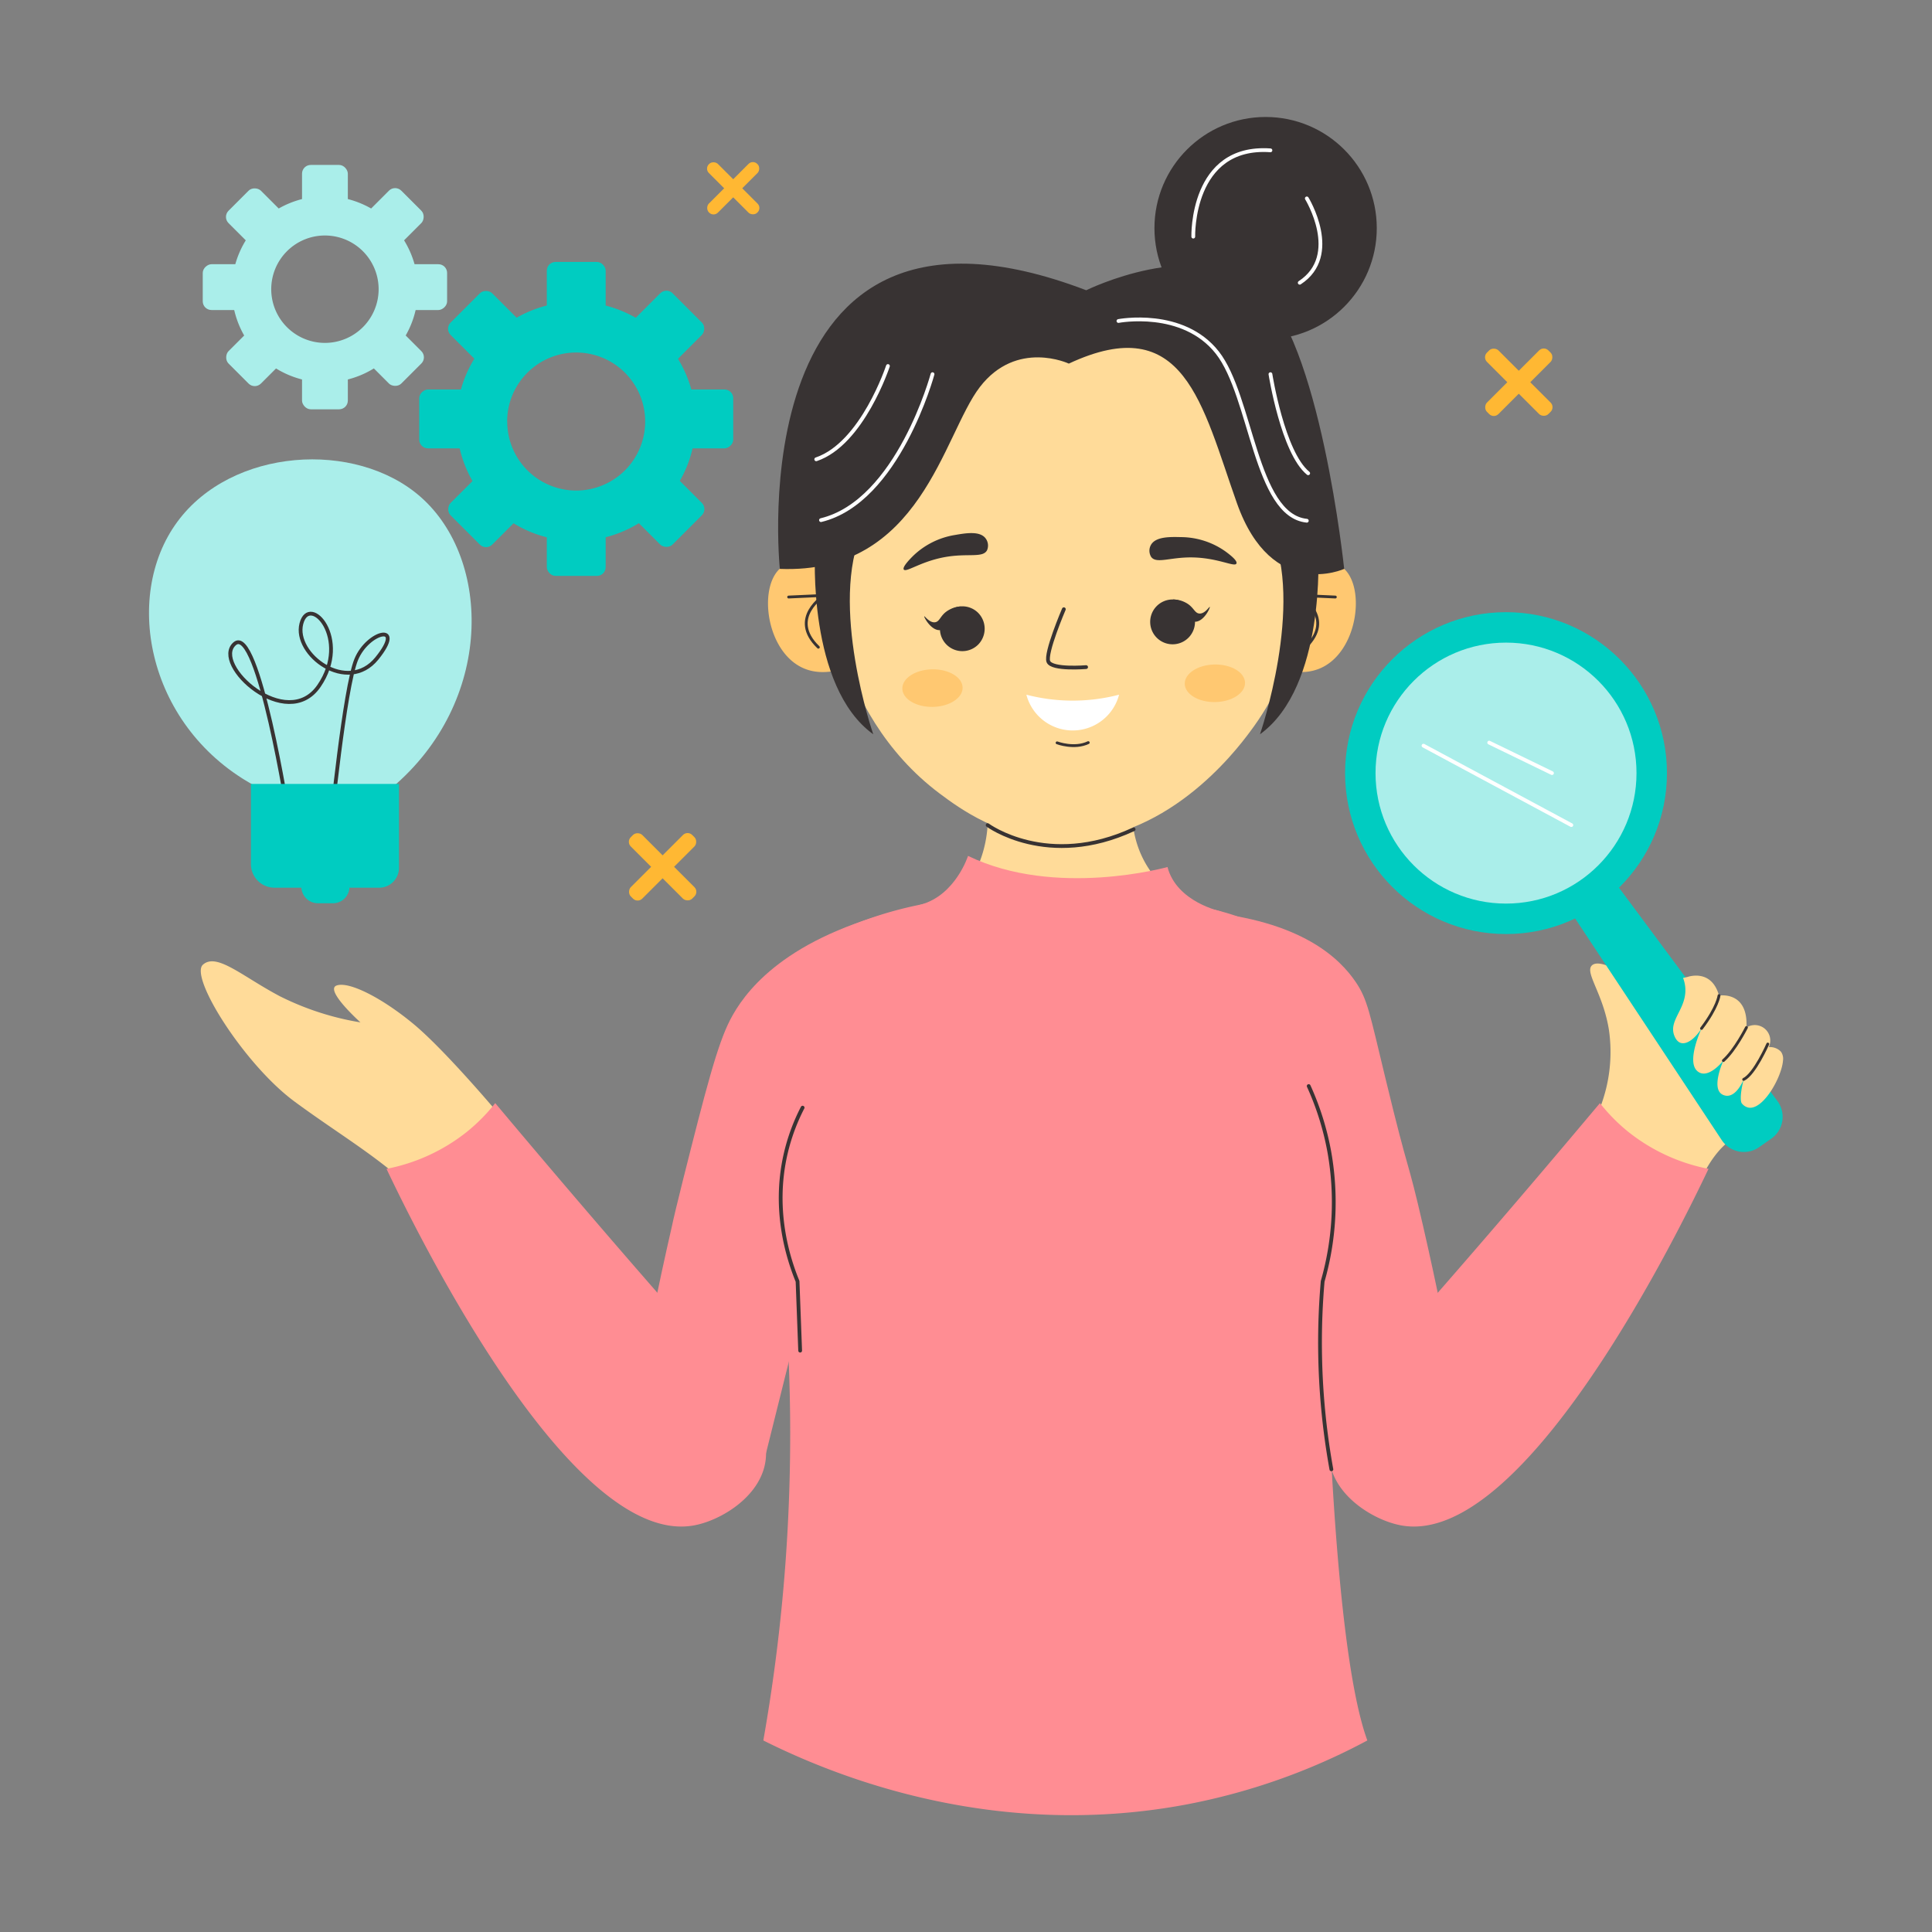 <svg xmlns="http://www.w3.org/2000/svg" viewBox="0 0 512 512" width="512" height="512"><rect x="0" y="0" width="512" height="512" fill="#808080" stroke="none"/><defs><style>.cls-1{fill:#ffb833;}.cls-2{fill:#ffdb99;}.cls-3{fill:#ffc871;}.cls-10,.cls-13,.cls-4,.cls-6{fill:none;stroke-linecap:round;stroke-linejoin:round;}.cls-10,.cls-4,.cls-6{stroke:#383333;}.cls-4{stroke-width:0.75px;}.cls-5{fill:#aaeeea;}.cls-7{fill:#00ccc1;}.cls-8{fill:#ff8d93;}.cls-11,.cls-9{fill:#383333;}.cls-10,.cls-11{fill-rule:evenodd;}.cls-12{fill:#fff;}.cls-13{stroke:#fff;}</style></defs><g id="Optimization"><rect class="cls-1" x="192.61" y="40.83" width="3.39" height="18.14" rx="1.63" transform="translate(21.63 152.01) rotate(-45)"></rect><rect class="cls-1" x="192.61" y="40.83" width="3.39" height="18.14" rx="1.63" transform="translate(296.42 222.57) rotate(-135)"></rect><rect class="cls-1" x="173.45" y="218.2" width="4.3" height="23.02" rx="1.73" transform="translate(-111 191.45) rotate(-45)"></rect><rect class="cls-1" x="173.45" y="218.2" width="4.3" height="23.02" rx="1.73" transform="translate(137.34 516.31) rotate(-135)"></rect><rect class="cls-1" x="400.35" y="89.78" width="4.3" height="23.02" rx="1.73" transform="translate(46.26 314.28) rotate(-45)"></rect><rect class="cls-1" x="400.35" y="89.78" width="4.3" height="23.02" rx="1.73" transform="translate(615.48 457.53) rotate(-135)"></rect><path class="cls-2" d="M131.75,294.73s-13.84-16.46-22.19-23.38S92.46,260,89.2,261.17s6.32,9.77,6.32,9.77A74.44,74.44,0,0,1,74.14,264c-10-5.29-16.7-11.6-20.36-8.35s11,26.47,24.23,36.24,26.69,17.28,34.63,27.23C112.64,319.14,134.59,309.15,131.75,294.73Z"></path><path class="cls-2" d="M416.42,306.54A43.1,43.1,0,0,0,424,293.65a40.85,40.85,0,0,0,2.38-20.73c-1.55-9.72-6.52-15.24-4.48-17.1,1.6-1.45,5.83.87,6.3,1.12,6.34,3.48,5.39,9,10.09,14.44,7.22,8.31,17.16,3,21.85,11.76,4.35,8.13,2.49,15.21-2.95,20.15s-8,13.2-8,13.2S426.37,321,416.42,306.54Z"></path><path class="cls-3" d="M339.8,152.36A13.7,13.7,0,0,1,350,148.42c.81.06,4.05.3,6.23,2.34,5.66,5.29,3.5,22-6.28,26.31-5.47,2.4-11.27,0-13.23-.88Z"></path><path class="cls-4" d="M353.88,158.22l-9.44-.43s9.6,6,1.56,13.73"></path><path class="cls-3" d="M223,152.36a13.68,13.68,0,0,0-10.16-3.94c-.81.06-4.05.3-6.23,2.34-5.66,5.29-3.49,22,6.29,26.31,5.46,2.4,11.27,0,13.23-.88Q224.59,164.27,223,152.36Z"></path><path class="cls-4" d="M209,158.22l9.43-.43s-9.6,6-1.56,13.73"></path><path class="cls-5" d="M68.08,208.54C39.25,193.26,32.22,158.33,47,138.28c14.4-19.61,47.21-21.75,64.45-6.61,18.89,16.59,19.49,54.27-7.66,77.14Z"></path><path class="cls-6" d="M76.49,216.6s-8.06-51.47-14.3-46S76,194.24,84.54,181.77,82,157.1,79.87,165.27s12.21,18.83,20,9.22-2.34-7.28-5.46.26-6.76,44.45-6.76,44.45"></path><circle class="cls-7" cx="399.11" cy="204.88" r="42.65"></circle><path class="cls-7" d="M466.2,304l3.2-2.24a7.06,7.06,0,0,0,1.62-10l-43.07-58a7.05,7.05,0,0,0-9.72-1.57h0a7.05,7.05,0,0,0-1.83,9.67l39.87,60.27A7.05,7.05,0,0,0,466.2,304Z"></path><circle class="cls-5" cx="399.11" cy="204.88" r="34.58"></circle><path class="cls-2" d="M259.34,202c1,2.8,5.77,17.06-1.42,30a36.93,36.93,0,0,1-10.45,11.54c-2.79,1.9-2.19.82-13.93,6.62-3.34,1.65-7.24,3.65-11.65,6l-1.18.65a42.49,42.49,0,0,0-5.07,3.57,56.37,56.37,0,0,0-9.72,10.36c-7.11,10.27,5.25,39.39,13.94,68.51,1.5,5,5.8,19.46,7.62,29.81,3.44,19.52,2.33,48.84-20.44,89.41A196.3,196.3,0,0,0,254.5,471.6c44.27,6.41,80.58-4,100.48-11.48-2.28-11.11-5-26.22-7.28-44.27-2.44-19.61-5.27-42.26-4.48-71.17.57-21.3-.06-42.66,1.68-63.89.83-10.14,2.31-19.21-3.37-25.78-6.65-7.69-16.26-5.43-29.32-16.62-3.29-2.81-6.8-5.83-9.32-10.88-6-12-1.05-25.11.72-29.28Z"></path><circle class="cls-2" cx="282.17" cy="145.62" r="64.6"></circle><path class="cls-2" d="M217.62,143.06c.27,7.55,2.35,45.44,31.38,67.22,5.33,4,16.19,11.92,31.47,12.5,28.2,1.08,47-23.78,50.71-28.75,13.06-17.31,15.11-35.81,15.46-44.46C346.64,149.57,275.46,99.87,217.62,143.06Z"></path><path class="cls-8" d="M250.41,240.62c1.65,3.29,7.34,13.58,19,17.57,14.77,5.06,33.17-2.11,44-18.5a62.81,62.81,0,0,1,16,3.7,70.9,70.9,0,0,1,11.09,5.46c9.44,5.92,16.82,42.43,10.65,91.34,0,0,1.12,93.59,11.21,121.05a167.55,167.55,0,0,1-48.14,17c-52.06,9.73-94.6-8.33-111.93-17a466.72,466.72,0,0,0,7.08-75.09c.48-35.53-3.38-48.78.87-71.19C213.69,296.3,223.1,270,250.41,240.62Z"></path><path class="cls-8" d="M318.18,241.56c27,2.33,37,12.66,41.1,18.68,3.14,4.65,3.66,8.09,7.85,25.41,6.61,27.38,5.54,19.77,10.08,39.6,3.34,14.56,7.26,33.29,11,55.48l-35.66,5.75-15.8-63.35Z"></path><path class="cls-8" d="M452.77,309.76c-6.91,14.54-48.57,100.67-81.53,94.47-6.47-1.21-15.87-6.61-18.38-14.84-3.41-11.21,7.37-23.14,20.34-37.87,11.37-12.91,28.67-32.79,50.8-59.18a47.55,47.55,0,0,0,7.54,7.63A49.22,49.22,0,0,0,452.77,309.76Z"></path><path class="cls-8" d="M237,241.56c-30.35,7.93-40.06,22.07-43.49,28.69S187,288.89,181,312.7c-1.49,5.94-2.58,10.51-3,12.55-3.34,14.56-7.26,33.29-11,55.48l35.66,5.75,15.8-63.35Q227.74,282.35,237,241.56Z"></path><path class="cls-8" d="M102.43,309.76C109.34,324.3,151,410.43,184,404.23c6.47-1.21,15.87-6.61,18.38-14.84,3.41-11.21-7.37-23.14-20.34-37.87-11.37-12.91-28.67-32.79-50.8-59.18a47.55,47.55,0,0,1-7.54,7.63A49.22,49.22,0,0,1,102.43,309.76Z"></path><path class="cls-2" d="M447.16,258.92s6.37-2.38,8.4,4.92c0,0,7.78-1.35,7.27,8.46a4.1,4.1,0,0,1,5.92,5.2,4,4,0,0,1,3.22,1.21,3.26,3.26,0,0,1,.54,2.36c-.32,4.37-5.31,13.29-9.22,12.44a3,3,0,0,1-1.75-1.19s-.75-1.11.55-6.26h0s-2.19,5.6-5.51,4.07.13-9.06.13-9.06-4.2,5.37-7,2.69,1.22-11.21,1.22-11.21c-1.82,2.84-4,4.33-5.55,3.82-1.18-.39-1.67-1.89-1.77-2.19-1.29-4,3.51-7,3-12.59a9.37,9.37,0,0,0-.58-2.44Z"></path><path class="cls-6" d="M346.82,287.82a74.11,74.11,0,0,1,5.46,17.42,76.14,76.14,0,0,1-1.76,34.33c-.49,5.66-.77,11.8-.69,18.36a188.2,188.2,0,0,0,3,31.46"></path><path class="cls-6" d="M212.7,293.54a52.15,52.15,0,0,0-4.51,12.3c-3.43,15,.72,27.75,3.17,33.73l.69,18.36"></path><path class="cls-8" d="M212.49,251.71a101.52,101.52,0,0,1,40.34-13.35,18.18,18.18,0,0,0,.16,12.29c3.26,8,13.3,13,24.69,11.44l-32.06,6.17-15.1,5.89Z"></path><path class="cls-9" d="M324.85,146.2A20.61,20.61,0,0,0,313,142.34c-2.87-.07-6.76-.17-8,2.09a3.13,3.13,0,0,0,.08,3.17c1.34,1.81,4.73.17,10.21.12,7.2-.06,11.89,2.67,12.36,1.64C328.08,148.61,325.76,146.88,324.85,146.2Z"></path><path class="cls-9" d="M241.93,147.37A20.68,20.68,0,0,1,253,141.79c2.83-.49,6.66-1.17,8.19.88a3.15,3.15,0,0,1,.39,3.15c-1.06,2-4.66.88-10.08,1.64-7.13,1-11.36,4.41-12,3.46C239.1,150.23,241.13,148.18,241.93,147.37Z"></path><path class="cls-10" d="M281.93,161.45s-5,11.65-4.1,13.88,10,1.46,10,1.46"></path><path class="cls-4" d="M280.14,196.86s4.56,1.71,8.26-.06"></path><ellipse class="cls-3" cx="321.96" cy="181.07" rx="7.99" ry="4.98" transform="translate(-3.05 5.54) rotate(-0.98)"></ellipse><ellipse class="cls-3" cx="247.12" cy="182.35" rx="7.99" ry="4.98" transform="translate(-3.09 4.26) rotate(-0.98)"></ellipse><path class="cls-11" d="M315.22,168.72a5.94,5.94,0,1,1-.53-8.36A5.95,5.95,0,0,1,315.22,168.72Z"></path><path class="cls-11" d="M320.6,160.83c-.13-.11-1.29,1.9-2.79,1.76-1.1-.11-1.38-1.32-2.78-2.38a7.09,7.09,0,0,0-4.19-1.34,15.36,15.36,0,0,0,2.39,3.46c1.36,1.47,2.23,2.42,3.42,2.44C319.05,164.8,320.78,161,320.6,160.83Z"></path><path class="cls-11" d="M259.24,170.81a5.94,5.94,0,1,1,0-8.38A6,6,0,0,1,259.24,170.81Z"></path><path class="cls-11" d="M244.94,163.32c.12-.11,1.41,1.82,2.9,1.58,1.09-.18,1.29-1.41,2.62-2.56a7.06,7.06,0,0,1,4.09-1.61,15.22,15.22,0,0,1-2.16,3.6c-1.26,1.56-2.06,2.57-3.25,2.66C246.75,167.18,244.78,163.48,244.94,163.32Z"></path><path class="cls-11" d="M283.25,96.36s-13.81-6.48-23.58,6.21-15.55,49.66-53,48.19c0,0-11.56-109.21,81.19-73.84,0,0,29-14.31,45.5-.81s22.86,74.65,22.86,74.65-19.14,8.78-28.42-17.41S313.9,82.05,283.25,96.36Z"></path><path class="cls-6" d="M261.74,218.66s15.85,11.73,38.68,1.11"></path><path class="cls-12" d="M272,184.1a48.77,48.77,0,0,0,24.57,0,12.7,12.7,0,0,1-24.57,0Z"></path><circle class="cls-9" cx="335.4" cy="60.46" r="29.46"></circle><path class="cls-8" d="M256.54,226.82s-3.28,10.31-12.38,12.87-4.26,21.79-4.26,21.79l29.46,16.46,28.77-5.72,22.52-19.84,3-10.82s-11.82-2.43-14.25-11.79C309.39,229.77,279.76,238.09,256.54,226.82Z"></path><path class="cls-7" d="M66.5,207.75h39.23a0,0,0,0,1,0,0V230a5.25,5.25,0,0,1-5.25,5.25H72.75A6.25,6.25,0,0,1,66.5,229V207.75A0,0,0,0,1,66.5,207.75Z"></path><path class="cls-7" d="M84.24,229.72h4a4.37,4.37,0,0,1,4.37,4.37V235a4.37,4.37,0,0,1-4.37,4.37h-4A4.38,4.38,0,0,1,79.87,235v-.87A4.38,4.38,0,0,1,84.24,229.72Z"></path><path class="cls-7" d="M121,111.72A31.68,31.68,0,1,0,152.7,80,31.68,31.68,0,0,0,121,111.72Zm13.4,0A18.29,18.29,0,1,1,152.7,130,18.28,18.28,0,0,1,134.42,111.72Z"></path><rect class="cls-7" x="144.9" y="69.42" width="15.6" height="18.44" rx="2.31" transform="translate(305.41 157.28) rotate(-180)"></rect><rect class="cls-7" x="144.9" y="134.18" width="15.6" height="18.44" rx="2.31" transform="translate(305.41 286.8) rotate(-180)"></rect><rect class="cls-7" x="112.52" y="101.8" width="15.6" height="18.44" rx="2.31" transform="translate(231.34 -9.3) rotate(90)"></rect><rect class="cls-7" x="177.28" y="101.8" width="15.6" height="18.44" rx="2.31" transform="translate(296.11 -74.06) rotate(90)"></rect><rect class="cls-7" x="122.01" y="124.7" width="15.6" height="18.44" rx="2.31" transform="translate(132.71 -52.56) rotate(45)"></rect><rect class="cls-7" x="167.8" y="78.9" width="15.6" height="18.44" rx="2.31" transform="translate(113.75 -98.36) rotate(45)"></rect><rect class="cls-7" x="122.01" y="78.9" width="15.6" height="18.44" rx="2.31" transform="translate(283.91 58.65) rotate(135)"></rect><rect class="cls-7" x="167.8" y="124.7" width="15.6" height="18.44" rx="2.31" transform="translate(394.46 104.44) rotate(135)"></rect><path class="cls-5" d="M61.45,76.64A24.66,24.66,0,1,0,86.11,52,24.66,24.66,0,0,0,61.45,76.64Zm10.43,0A14.23,14.23,0,1,1,86.11,90.87,14.23,14.23,0,0,1,71.88,76.64Z"></path><rect class="cls-5" x="80.04" y="43.71" width="12.14" height="14.35" rx="2.31" transform="translate(172.22 101.77) rotate(-180)"></rect><rect class="cls-5" x="80.04" y="94.12" width="12.14" height="14.35" rx="2.31" transform="translate(172.22 202.59) rotate(-180)"></rect><rect class="cls-5" x="54.83" y="68.92" width="12.14" height="14.35" rx="2.31" transform="translate(137 15.19) rotate(90)"></rect><rect class="cls-5" x="105.24" y="68.92" width="12.14" height="14.35" rx="2.31" transform="translate(187.41 -35.22) rotate(90)"></rect><rect class="cls-5" x="62.22" y="86.74" width="12.14" height="14.35" rx="2.31" transform="translate(86.41 -20.78) rotate(45)"></rect><rect class="cls-5" x="97.86" y="51.09" width="12.14" height="14.35" rx="2.31" transform="translate(71.64 -56.43) rotate(45)"></rect><rect class="cls-5" x="62.22" y="51.09" width="12.14" height="14.35" rx="2.31" transform="translate(157.78 51.18) rotate(135)"></rect><rect class="cls-5" x="97.86" y="86.74" width="12.14" height="14.35" rx="2.31" transform="translate(243.83 86.83) rotate(135)"></rect><path class="cls-13" d="M247.13,99.16s-9.1,33.74-29.56,38.68"></path><path class="cls-13" d="M235.31,97s-6.76,20.58-19,24.72"></path><path class="cls-13" d="M296.4,85.07s17.05-3.27,26.2,8.37,10,43.17,23.72,44.56"></path><path class="cls-13" d="M336.68,99.16s3.27,20.78,10,26.26"></path><path class="cls-13" d="M316.23,62.71s-.66-24.36,20.45-22.87"></path><path class="cls-13" d="M346.32,52.58s9.25,15.07-1.88,22.35"></path><path class="cls-11" d="M216,146.18s-2.08,35.76,15.42,48.41c0,0-11.89-34.49-2.77-54.24Z"></path><path class="cls-11" d="M349.33,146.18s2.08,35.76-15.42,48.41c0,0,11.89-34.49,2.77-54.24Z"></path><line class="cls-13" x1="377.24" y1="197.61" x2="416.42" y2="218.66"></line><line class="cls-13" x1="394.65" y1="196.8" x2="411.29" y2="204.88"></line><path class="cls-4" d="M455.56,263.84s-.36,3.06-4.64,8.71"></path><path class="cls-4" d="M462.83,272.3s-3,6-6.12,8.77"></path><path class="cls-4" d="M468.48,276.68s-3.51,8-6.39,9.38"></path></g></svg>